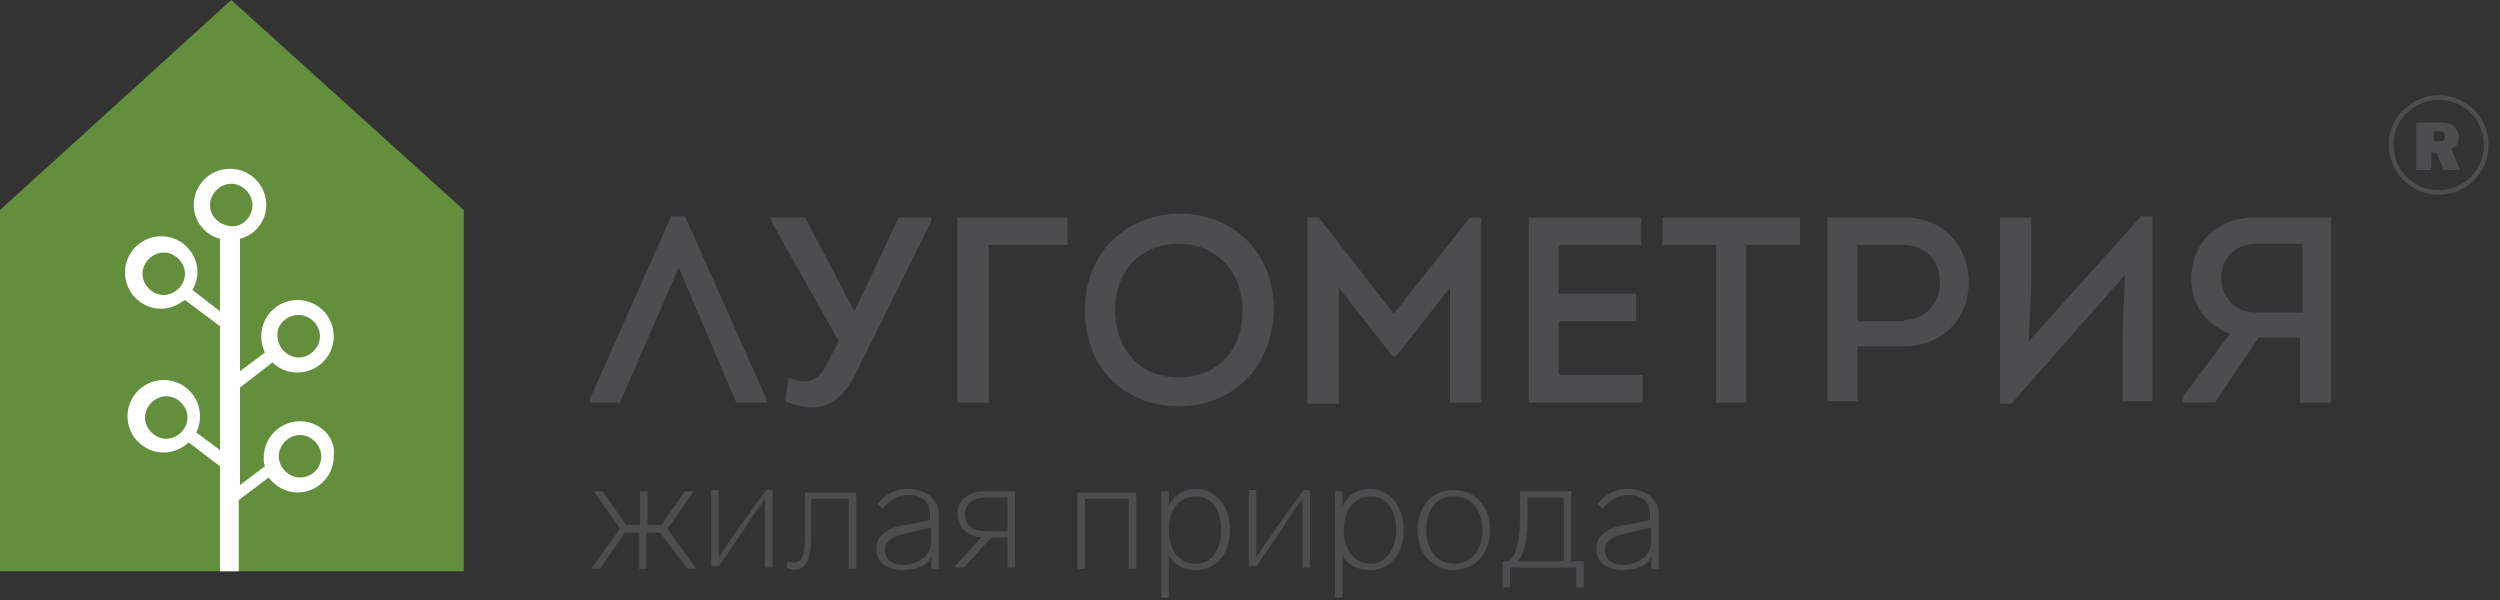 <?xml version="1.0" encoding="UTF-8"?> <svg xmlns="http://www.w3.org/2000/svg" width="200" height="48" viewBox="0 0 200 48" fill="none"><rect x="0" y="0" width="200" height="48" fill="#333333" stroke="none"/> <path d="M195.1 7.8C197.2 7.8 198.9 9.5 198.9 11.6C198.9 13.7 197.2 15.4 195.1 15.4C193 15.4 191.3 13.7 191.3 11.6C191.2 9.6 193 7.8 195.1 7.8Z" stroke="#4D4D4F" stroke-width="0.364" stroke-miterlimit="22.926"></path> <path fill-rule="evenodd" clip-rule="evenodd" d="M196.8 13.6H195.5L194.9 12.2H194.5V13.6H193.3V9.8H195.3C195.7 9.8 196.1 9.9 196.3 10.1C196.5 10.3 196.7 10.6 196.7 10.9C196.7 11.1 196.7 11.3 196.6 11.5C196.5 11.7 196.3 11.8 196.1 11.9L196.8 13.6ZM194.6 11.3H195.1C195.2 11.3 195.4 11.3 195.5 11.2C195.6 11.1 195.6 11 195.6 10.9C195.6 10.7 195.5 10.5 195.2 10.5H194.7V11.3H194.6Z" fill="#4D4D4F"></path> <path d="M0 16.8L18.5 0L37.1 16.8V45.7H0V16.8Z" fill="#638F3D"></path> <path d="M24 38.2C23.1 38.2 22.3 37.4 22.3 36.5C22.3 35.6 23.1 34.8 24 34.8C24.9 34.8 25.7 35.6 25.7 36.5C25.7 37.5 24.9 38.2 24 38.2ZM16.8 16.4C16.8 15.5 17.6 14.7 18.5 14.7C19.4 14.7 20.2 15.5 20.2 16.4C20.2 17.3 19.5 18.1 18.6 18.1H18.5C17.5 18 16.8 17.3 16.8 16.4ZM13.3 35.1C12.4 35.1 11.6 34.3 11.6 33.4C11.6 32.5 12.4 31.7 13.3 31.7C14.2 31.7 15 32.5 15 33.4C15 34.3 14.2 35.1 13.3 35.1ZM13.1 23.6C12.2 23.6 11.4 22.8 11.4 21.9C11.4 21 12.2 20.2 13.1 20.2C14 20.2 14.8 21 14.8 21.9C14.8 22.8 14 23.6 13.1 23.6ZM23.9 25.2C24.8 25.2 25.6 26 25.6 26.9C25.6 27.8 24.8 28.6 23.9 28.6C23 28.6 22.2 27.8 22.2 26.9C22.1 26 22.9 25.2 23.9 25.2ZM24 33.7C22.4 33.7 21.1 35 21.1 36.6C21.1 36.9 21.1 37.1 21.2 37.3L19.2 38.8V31L21.8 29C22.3 29.5 23 29.8 23.8 29.8C25.4 29.8 26.7 28.5 26.7 26.9C26.7 25.3 25.4 24 23.8 24C22.2 24 20.9 25.3 20.9 26.9C20.9 27.4 21 27.8 21.2 28.2L19.2 29.7V19.1C20.4 18.8 21.3 17.7 21.3 16.4C21.3 14.8 20 13.5 18.4 13.5C16.8 13.5 15.5 14.8 15.5 16.4C15.5 17.7 16.4 18.8 17.6 19.1V24.9L15.4 23.2C15.6 22.8 15.8 22.3 15.8 21.8C15.8 20.2 14.5 18.9 12.9 18.9C11.3 18.9 10 20.2 10 21.8C10 23.4 11.3 24.7 12.9 24.7C13.6 24.7 14.2 24.4 14.8 24L17.6 26.1V36L15.7 34.6C15.9 34.2 16 33.8 16 33.3C16 31.7 14.7 30.4 13.1 30.4C11.5 30.4 10.2 31.7 10.2 33.3C10.2 34.9 11.5 36.2 13.1 36.2C13.9 36.2 14.5 35.9 15.1 35.4L17.6 37.3V45.7H19.1V40L21.5 38.2C22 38.9 22.9 39.4 23.8 39.4C25.4 39.4 26.7 38.1 26.7 36.5C26.9 35 25.6 33.7 24 33.7Z" fill="white"></path> <path d="M184.2 25V19.5H180.5C178.9 19.5 177.7 20.6 177.7 22.2C177.7 23.8 178.8 25 180.5 25H184.2ZM178.4 26.7C176.5 26 175.3 24.4 175.3 22.3C175.3 19.6 177.2 17.4 180.4 17.4H186.5V32.2H184V27H180.7L177.2 32.2H174.6V31.8L178.4 26.7ZM160.9 32.3H160V17.4H162.5V22.8L162.3 27.3L171.3 17.3H172.2V32.1H169.8V26.7L170 22L160.9 32.3ZM152.3 25.6C154 25.6 155.2 24.3 155.2 22.6C155.2 20.9 154.1 19.6 152.3 19.6H148.6V25.7H152.3V25.6ZM146.2 32.2V17.4H152.3C155.6 17.4 157.5 19.8 157.5 22.6C157.5 25.4 155.5 27.7 152.3 27.7H148.6V32.1H146.2V32.2ZM133 19.6V17.4H144V19.6H139.7V32.2H137.3V19.6H133ZM131.2 19.6H124.7V23.5H130.9V25.7H124.7V30H131.4V32.2H122.3V17.4H131.3V19.6H131.2ZM117.6 17.4H118.5V32.2H116V23L111.7 28.5H111.4L107.1 23V32.3H104.6V17.4H105.5L111.5 25.1L117.6 17.4ZM94.3 30.2C97.1 30.2 99.4 28.3 99.4 24.9C99.4 21.5 97.1 19.5 94.3 19.5C91.5 19.5 89.2 21.4 89.2 24.9C89.3 28.3 91.5 30.2 94.3 30.2ZM94.3 32.5C90.2 32.5 86.8 29.7 86.8 24.8C86.8 20 90.3 17.1 94.4 17.1C98.4 17.1 101.9 19.9 101.9 24.8C101.8 29.3 98.7 32.5 94.3 32.5ZM79.1 19.6V32.2H76.6V17.4H85.4V19.6H79.1ZM67.1 27.3L61.7 17.7V17.4H64.4L68.3 24.8H68.4L71.9 17.4H74.5V17.7L68.7 29.4C67.5 32 66 33.4 62.8 32.1L63.1 30.2C64.6 30.9 65.6 30.4 66.2 29L67.1 27.3ZM49.6 32.2H47.2V31.9L53.7 17.3H54.8L61.3 31.9V32.2H58.9L54.3 21.4L49.6 32.2Z" fill="#4D4D4F"></path> <path d="M132.1 43.4V42.2L130.8 42.5C129.5 42.8 128.4 43 128.4 44C128.4 44.8 129 45.2 130 45.2C131.2 45.1 132.1 44.3 132.1 43.4ZM132.7 41.1V45.5H132.1V44.6C131.7 45.3 130.8 45.6 129.9 45.6C128.7 45.6 127.7 45.1 127.7 43.9C127.7 42.5 129.1 42.1 130.6 41.9L132 41.6V41.1C132 40.1 131.3 39.6 130.3 39.6C129.6 39.6 129 39.8 128.2 40.7L127.8 40.3C128.6 39.4 129.4 39.1 130.3 39.1C131.8 39.2 132.7 40 132.7 41.1ZM125.1 44.9V39.8H122.2V41.5C122.2 43.6 121.8 44.5 121.4 44.9H125.1ZM120.1 44.9H120.7C121.2 44.5 121.6 43.6 121.6 41.5V39.3H125.7V44.9H126.7V47H126.1V45.4H120.8V47H120.2V44.9H120.1ZM114.1 42.4C114.1 44 115 45.1 116.3 45.1C117.7 45.1 118.6 44 118.6 42.4C118.6 40.8 117.7 39.7 116.3 39.7C114.9 39.7 114.1 40.8 114.1 42.4ZM119.2 42.4C119.2 44.3 118 45.6 116.3 45.6C114.6 45.6 113.4 44.3 113.4 42.4C113.4 40.5 114.6 39.2 116.3 39.2C118 39.2 119.2 40.5 119.2 42.4ZM111.7 42.4C111.7 40.8 110.9 39.7 109.7 39.7C108.4 39.7 107.5 40.7 107.5 42.4C107.5 44.1 108.4 45.1 109.7 45.1C110.8 45.1 111.7 44 111.7 42.4ZM112.3 42.4C112.3 44.3 111.2 45.6 109.6 45.6C108.6 45.6 107.8 45.2 107.4 44.4V47.8H106.8V39.3H107.4V40.5C107.8 39.6 108.6 39.1 109.7 39.1C111.2 39.2 112.3 40.5 112.3 42.4ZM104.8 39.3V45.4H104.2V42.4C104.2 41.3 104.2 40.6 104.2 39.9C103.7 40.6 103.1 41.4 102.5 42.4L100.5 45.3H99.9V39.2H100.5V42.5C100.5 43.2 100.5 43.8 100.5 44.6C101 43.8 101.5 43.1 102.2 42.1L104.3 39.2H104.8V39.3ZM97.7 42.4C97.7 40.8 96.9 39.7 95.7 39.7C94.4 39.7 93.5 40.7 93.5 42.4C93.5 44.1 94.4 45.1 95.7 45.1C96.9 45.1 97.7 44 97.7 42.4ZM98.4 42.4C98.4 44.3 97.3 45.6 95.7 45.6C94.7 45.6 93.9 45.2 93.5 44.4V47.8H92.9V39.3H93.5V40.5C93.9 39.6 94.7 39.1 95.8 39.1C97.3 39.2 98.4 40.5 98.4 42.4ZM90.3 45.5V39.9H86.8V45.5H86.2V39.4H90.9V45.5H90.3ZM80.6 39.8H78.9C77.9 39.8 77.2 40.3 77.2 41.1C77.2 42 77.8 42.5 78.9 42.5H80.6V39.8ZM81.2 39.3V45.4H80.6V43H79.3L77.1 45.4H76.3L78.5 43C77.4 42.9 76.6 42.2 76.6 41.1C76.6 40 77.5 39.3 78.8 39.3H81.2ZM74.5 43.4V42.2L73.2 42.5C71.9 42.8 70.8 43 70.8 44C70.8 44.8 71.4 45.2 72.4 45.2C73.6 45.1 74.5 44.3 74.5 43.4ZM75.1 41.1V45.5H74.5V44.6C74.1 45.3 73.2 45.6 72.3 45.6C71.1 45.6 70.1 45.1 70.1 43.9C70.1 42.5 71.5 42.1 73 41.9L74.4 41.6V41.1C74.4 40.1 73.7 39.6 72.7 39.6C72 39.6 71.4 39.8 70.6 40.7L70.2 40.3C71 39.4 71.8 39.1 72.7 39.1C74.2 39.2 75.1 40 75.1 41.1ZM62.9 45.4L63 44.9C63.1 44.9 63.3 45 63.5 45C64.2 45 64.4 44.5 64.4 42.4V39.4H68.5V45.5H67.9V39.9H64.9V42.5C64.9 44.8 64.6 45.6 63.4 45.6C63.3 45.5 63.1 45.5 62.9 45.4ZM61.8 39.3V45.4H61.2V42.4C61.2 41.3 61.2 40.6 61.2 39.9C60.7 40.6 60.1 41.4 59.5 42.4L57.5 45.3H56.9V39.2H57.5V42.5C57.5 43.2 57.5 43.8 57.5 44.6C58 43.8 58.5 43.1 59.2 42.1L61.3 39.2H61.8V39.3ZM52.8 42.6H51.7V45.5H51.1V42.6H50L48 45.5H47.3L49.6 42.3L47.5 39.3H48.2L50.1 42H51.2V39.3H51.8V42H52.9L54.8 39.3H55.5L53.4 42.3L55.7 45.5H55L52.8 42.6Z" fill="#4D4D4F"></path> </svg> 
